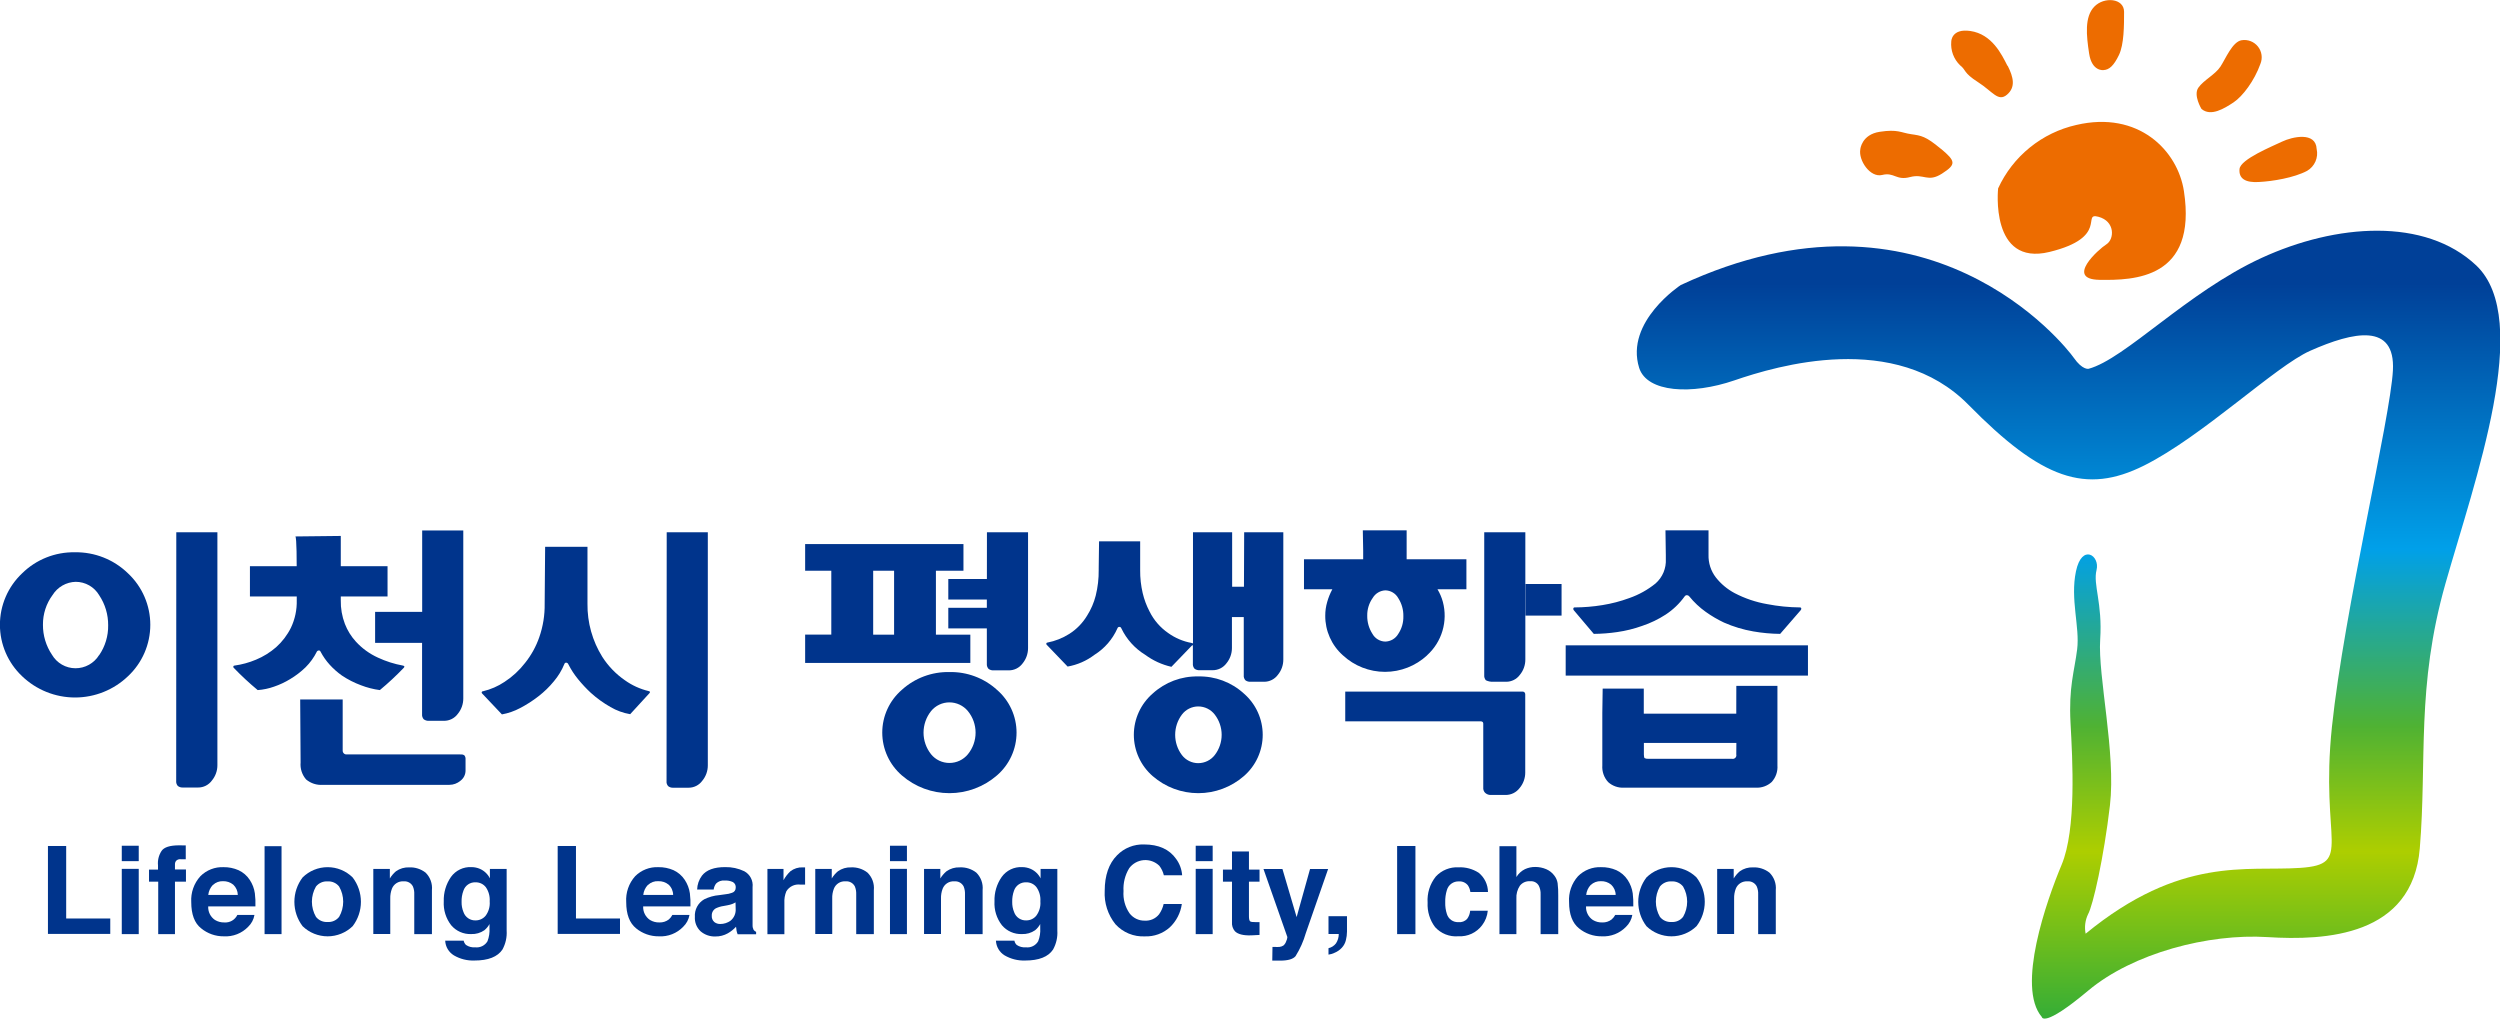 <svg width="300" height="123" viewBox="0 0 300 123" fill="none" xmlns="http://www.w3.org/2000/svg">
<g clip-path="url(#clip0_134_26053)">
<path d="M8.984 66.273C7.811 66.252 6.647 66.465 5.558 66.9C4.47 67.335 3.479 67.984 2.645 68.808C1.807 69.601 1.139 70.557 0.683 71.617C0.227 72.677 -0.009 73.82 -0.009 74.974C-0.009 76.128 0.227 77.27 0.683 78.33C1.139 79.39 1.807 80.346 2.645 81.14C4.355 82.782 6.634 83.7 9.005 83.7C11.376 83.7 13.655 82.782 15.366 81.14C16.209 80.349 16.881 79.394 17.34 78.334C17.799 77.273 18.036 76.129 18.036 74.974C18.036 73.818 17.799 72.674 17.34 71.614C16.881 70.553 16.209 69.598 15.366 68.808C14.522 67.985 13.524 67.337 12.428 66.902C11.333 66.467 10.162 66.253 8.984 66.273ZM11.894 78.606C11.596 79.092 11.178 79.493 10.68 79.77C10.182 80.048 9.621 80.193 9.051 80.19C8.483 80.188 7.925 80.038 7.432 79.755C6.939 79.472 6.528 79.065 6.24 78.575C5.523 77.511 5.145 76.256 5.154 74.974C5.141 73.69 5.545 72.437 6.308 71.404C6.603 70.931 7.011 70.538 7.495 70.262C7.98 69.985 8.525 69.833 9.082 69.819C9.653 69.818 10.214 69.967 10.71 70.25C11.205 70.534 11.618 70.942 11.906 71.434C12.617 72.5 12.99 73.755 12.979 75.035C13 76.317 12.621 77.574 11.894 78.63V78.606ZM21.143 93.7C21.131 93.811 21.142 93.923 21.176 94.029C21.21 94.136 21.266 94.234 21.34 94.317C21.516 94.452 21.736 94.518 21.957 94.502H23.77C24.092 94.504 24.409 94.43 24.697 94.285C24.984 94.14 25.233 93.929 25.422 93.669C25.856 93.151 26.092 92.496 26.088 91.82V63.875H21.155L21.143 93.7Z" fill="#00348C"/>
<path d="M45.013 77.144H50.649V85.697C50.638 85.808 50.65 85.919 50.684 86.025C50.717 86.132 50.773 86.23 50.846 86.313C51.024 86.445 51.242 86.511 51.463 86.498H53.282C53.603 86.5 53.921 86.425 54.208 86.281C54.495 86.136 54.744 85.925 54.934 85.666C55.363 85.145 55.597 84.491 55.594 83.816V63.653H50.661V73.29V73.426H45.013V77.144ZM38.008 78.199C38.032 78.16 38.065 78.127 38.103 78.102C38.141 78.078 38.185 78.062 38.23 78.057C38.329 78.057 38.409 78.057 38.477 78.217C38.774 78.779 39.14 79.301 39.568 79.771C40.005 80.252 40.493 80.684 41.023 81.06C41.739 81.54 42.509 81.933 43.317 82.231C44.046 82.513 44.806 82.707 45.58 82.811C46.589 81.976 47.549 81.082 48.454 80.135C48.474 80.116 48.491 80.093 48.502 80.068C48.514 80.042 48.521 80.015 48.522 79.987C48.522 79.931 48.466 79.894 48.355 79.87C47.317 79.681 46.308 79.36 45.352 78.914C44.35 78.46 43.45 77.807 42.707 76.996C42.138 76.376 41.691 75.654 41.387 74.869C41.043 73.966 40.875 73.005 40.894 72.039V71.576H46.505V67.944H40.894V64.313L35.437 64.374C35.616 64.374 35.603 67.944 35.603 67.944H29.992V71.576H35.61V72.039C35.638 73.169 35.402 74.29 34.919 75.313C34.481 76.203 33.876 77.001 33.137 77.662C32.418 78.29 31.602 78.796 30.72 79.161C29.895 79.508 29.029 79.746 28.142 79.87C28.056 79.87 28.007 79.931 27.994 79.987C27.99 80.014 27.992 80.041 28.001 80.067C28.009 80.093 28.024 80.116 28.044 80.135C28.953 81.08 29.914 81.973 30.923 82.811C31.593 82.762 32.252 82.623 32.884 82.398C33.561 82.168 34.21 81.864 34.82 81.491C35.49 81.091 36.11 80.616 36.67 80.073C37.219 79.526 37.675 78.892 38.021 78.199H38.008ZM55.273 90.531H41.585C41.525 90.534 41.465 90.524 41.408 90.503C41.352 90.482 41.301 90.449 41.258 90.408C41.211 90.361 41.175 90.305 41.151 90.243C41.128 90.182 41.118 90.116 41.122 90.05V83.939H36.023L36.072 91.499C36.039 91.865 36.081 92.234 36.194 92.584C36.308 92.933 36.491 93.257 36.732 93.534C37.293 94.005 38.017 94.238 38.748 94.181H39.463H39.667H53.929C54.413 94.18 54.88 94.008 55.249 93.694C55.441 93.552 55.597 93.366 55.705 93.151C55.812 92.937 55.867 92.701 55.865 92.461V91.117C55.88 90.952 55.834 90.787 55.736 90.654C55.673 90.605 55.6 90.569 55.523 90.55C55.445 90.531 55.364 90.529 55.286 90.543L55.273 90.531Z" fill="#00348C"/>
<path d="M191.254 76.065C192.193 76.058 193.131 75.986 194.06 75.849C195.086 75.703 196.094 75.453 197.069 75.103C198.058 74.774 199.001 74.32 199.875 73.753C200.763 73.172 201.536 72.432 202.156 71.57C202.187 71.521 202.231 71.481 202.284 71.455C202.336 71.429 202.394 71.417 202.452 71.422C202.504 71.427 202.555 71.443 202.6 71.468C202.646 71.493 202.686 71.528 202.717 71.57C203.285 72.273 203.947 72.896 204.684 73.42C205.375 73.915 206.11 74.346 206.879 74.709C208.003 75.204 209.184 75.56 210.394 75.769C211.459 75.956 212.538 76.055 213.619 76.065L216.085 73.222C216.109 73.196 216.127 73.165 216.139 73.131C216.151 73.097 216.155 73.061 216.153 73.025C216.153 72.939 216.098 72.89 215.987 72.89C214.668 72.878 213.353 72.746 212.059 72.495C210.698 72.259 209.381 71.814 208.156 71.175C207.28 70.711 206.511 70.068 205.899 69.288C205.304 68.514 204.995 67.558 205.023 66.582V63.64H199.856C199.856 63.64 199.899 66.286 199.899 66.612V67.075C199.93 67.627 199.835 68.178 199.622 68.688C199.408 69.197 199.081 69.651 198.666 70.016C197.727 70.777 196.663 71.369 195.521 71.767C194.474 72.153 193.392 72.436 192.29 72.612C191.186 72.793 190.068 72.886 188.948 72.89C188.93 72.889 188.911 72.892 188.894 72.898C188.876 72.904 188.86 72.914 188.846 72.927C188.832 72.939 188.821 72.954 188.813 72.971C188.806 72.988 188.801 73.007 188.8 73.025C188.792 73.06 188.792 73.096 188.801 73.13C188.81 73.164 188.826 73.196 188.85 73.222L191.254 76.065ZM179.169 81.812H180.729C181.05 81.814 181.367 81.74 181.654 81.597C181.941 81.453 182.19 81.244 182.381 80.986C182.812 80.466 183.045 79.811 183.041 79.136V63.875H178.108V81.016C178.098 81.127 178.11 81.239 178.144 81.345C178.177 81.451 178.233 81.549 178.306 81.633C178.574 81.763 178.871 81.825 179.169 81.812ZM171.245 78.636C172.121 77.847 172.761 76.831 173.096 75.7C173.431 74.57 173.448 73.369 173.145 72.23C173.001 71.696 172.783 71.186 172.497 70.713H175.969V67.112H168.797V63.64H163.538C163.538 63.64 163.581 65.768 163.581 66.051V67.112H156.478V70.713H159.881C159.62 71.194 159.413 71.703 159.265 72.23C159.108 72.767 159.029 73.323 159.03 73.882C159.024 74.78 159.209 75.668 159.574 76.488C159.938 77.308 160.474 78.04 161.145 78.636C162.52 79.913 164.326 80.622 166.202 80.622C168.077 80.622 169.883 79.913 171.258 78.636H171.245ZM164.685 76.047C164.271 75.401 164.056 74.649 164.068 73.882C164.054 73.119 164.285 72.371 164.728 71.749C164.886 71.482 165.108 71.26 165.374 71.101C165.64 70.943 165.941 70.854 166.251 70.842C166.565 70.85 166.872 70.939 167.141 71.101C167.411 71.263 167.633 71.493 167.786 71.767C168.205 72.417 168.42 73.177 168.403 73.95C168.423 74.706 168.208 75.45 167.786 76.077C167.626 76.349 167.4 76.576 167.128 76.736C166.856 76.895 166.548 76.983 166.232 76.99C165.914 76.983 165.603 76.892 165.332 76.726C165.06 76.561 164.837 76.326 164.685 76.047ZM182.739 82.99H161.429V86.56H177.683C177.728 86.557 177.773 86.563 177.815 86.578C177.857 86.593 177.896 86.616 177.929 86.646C177.971 86.701 177.992 86.769 177.991 86.837V94.502C177.98 94.613 177.992 94.726 178.027 94.832C178.062 94.938 178.119 95.036 178.195 95.118C178.361 95.281 178.579 95.379 178.811 95.396H180.661C180.988 95.399 181.31 95.326 181.604 95.183C181.897 95.039 182.153 94.829 182.351 94.57C182.788 94.052 183.028 93.397 183.029 92.72V83.329C183.033 83.238 183.002 83.15 182.943 83.082C182.887 83.029 182.815 82.996 182.739 82.99ZM183.072 73.876H187.388V70.078H183.072V73.876ZM208.353 85.172V85.641H197.254V82.632H192.321C192.321 82.632 192.278 85.185 192.278 85.542V91.85C192.252 92.213 192.301 92.578 192.421 92.921C192.54 93.265 192.729 93.58 192.975 93.848C193.233 94.082 193.535 94.261 193.863 94.376C194.191 94.492 194.539 94.541 194.886 94.52H210.678C211.026 94.541 211.375 94.492 211.704 94.377C212.033 94.261 212.336 94.082 212.595 93.848C212.841 93.58 213.03 93.265 213.15 92.921C213.269 92.578 213.318 92.213 213.292 91.85V82.305H208.359L208.353 85.172ZM208.353 90.525C208.371 90.598 208.37 90.675 208.35 90.747C208.33 90.82 208.291 90.886 208.238 90.94C208.184 90.993 208.118 91.032 208.045 91.052C207.973 91.072 207.896 91.073 207.823 91.055H197.797C197.653 91.068 197.509 91.044 197.377 90.987C197.303 90.95 197.266 90.802 197.266 90.562V89.156H208.365L208.353 90.525ZM187.882 77.44V81.072H216.955V77.44H187.882Z" fill="#00348C"/>
<path d="M143.794 81.171C141.774 81.126 139.815 81.861 138.324 83.224C137.614 83.839 137.044 84.6 136.654 85.455C136.263 86.31 136.061 87.239 136.061 88.178C136.061 89.118 136.263 90.047 136.654 90.902C137.044 91.757 137.614 92.518 138.324 93.133C139.841 94.453 141.783 95.18 143.794 95.18C145.804 95.18 147.746 94.453 149.263 93.133C149.973 92.518 150.543 91.757 150.933 90.902C151.324 90.047 151.526 89.118 151.526 88.178C151.526 87.239 151.324 86.31 150.933 85.455C150.543 84.6 149.973 83.839 149.263 83.224C147.771 81.862 145.813 81.127 143.794 81.171ZM145.773 90.605C145.539 90.907 145.239 91.152 144.896 91.32C144.553 91.489 144.176 91.578 143.794 91.579C143.413 91.58 143.037 91.492 142.696 91.323C142.354 91.154 142.057 90.908 141.827 90.605C141.303 89.904 141.02 89.053 141.02 88.178C141.02 87.304 141.303 86.453 141.827 85.752C142.056 85.448 142.353 85.201 142.695 85.031C143.036 84.861 143.412 84.772 143.794 84.772C144.176 84.773 144.554 84.862 144.897 85.032C145.24 85.202 145.54 85.448 145.773 85.752C146.308 86.448 146.599 87.301 146.599 88.178C146.599 89.056 146.308 89.909 145.773 90.605ZM149.275 70.405H147.857V63.875H143.158V77.212C143.097 77.185 143.033 77.164 142.967 77.15C141.972 76.966 141.029 76.566 140.205 75.979C139.243 75.32 138.467 74.427 137.948 73.383C137.581 72.683 137.303 71.939 137.122 71.169C136.913 70.272 136.812 69.353 136.82 68.431V64.96H131.887C131.887 64.96 131.844 67.87 131.844 68.197V68.394C131.857 69.433 131.736 70.469 131.486 71.478C131.271 72.324 130.923 73.132 130.456 73.87C129.922 74.761 129.187 75.515 128.31 76.071C127.512 76.575 126.628 76.926 125.702 77.107C125.616 77.107 125.566 77.169 125.554 77.224C125.548 77.251 125.55 77.279 125.559 77.305C125.567 77.331 125.583 77.354 125.603 77.372L128.113 79.987C129.283 79.782 130.387 79.3 131.332 78.581C132.551 77.818 133.513 76.708 134.094 75.393C134.108 75.344 134.138 75.3 134.179 75.27C134.221 75.24 134.271 75.225 134.322 75.227C134.374 75.224 134.426 75.24 134.468 75.27C134.51 75.3 134.542 75.343 134.557 75.393C135.186 76.711 136.184 77.819 137.43 78.581C138.366 79.271 139.434 79.76 140.569 80.018L143.054 77.44H143.146V79.629C143.135 79.74 143.146 79.852 143.18 79.958C143.214 80.064 143.27 80.162 143.343 80.246C143.521 80.377 143.74 80.441 143.96 80.425H145.52C145.841 80.426 146.158 80.352 146.445 80.209C146.732 80.065 146.981 79.856 147.173 79.598C147.602 79.078 147.835 78.423 147.832 77.749V74.049H149.251V81.016C149.238 81.127 149.25 81.24 149.284 81.346C149.318 81.452 149.374 81.55 149.448 81.633C149.626 81.764 149.844 81.827 150.064 81.812H151.686C152.007 81.814 152.324 81.74 152.611 81.597C152.898 81.453 153.148 81.244 153.339 80.986C153.769 80.466 154.003 79.811 153.998 79.136V63.875H149.3L149.275 70.405Z" fill="#00348C"/>
<path d="M113.932 80.647C111.828 80.601 109.788 81.362 108.228 82.774C107.489 83.411 106.895 84.199 106.489 85.086C106.082 85.973 105.871 86.938 105.871 87.913C105.871 88.889 106.082 89.853 106.489 90.74C106.895 91.627 107.489 92.416 108.228 93.053C109.81 94.425 111.834 95.18 113.929 95.18C116.023 95.18 118.047 94.425 119.629 93.053C120.368 92.416 120.962 91.627 121.368 90.74C121.775 89.853 121.986 88.889 121.986 87.913C121.986 86.938 121.775 85.973 121.368 85.086C120.962 84.199 120.368 83.411 119.629 82.774C118.072 81.362 116.033 80.601 113.932 80.647ZM116.145 90.512C115.876 90.839 115.538 91.102 115.155 91.282C114.773 91.462 114.355 91.555 113.932 91.555C113.51 91.556 113.094 91.463 112.713 91.283C112.332 91.103 111.996 90.839 111.73 90.512C111.144 89.775 110.824 88.862 110.824 87.919C110.824 86.978 111.144 86.064 111.73 85.327C111.997 85.001 112.333 84.738 112.714 84.558C113.094 84.378 113.51 84.284 113.932 84.285C114.354 84.285 114.772 84.379 115.155 84.559C115.537 84.739 115.875 85.001 116.145 85.327C116.744 86.058 117.071 86.974 117.071 87.919C117.071 88.865 116.744 89.781 116.145 90.512ZM116.441 76.158H112.31V68.487H115.615V65.287H96.617V68.487H99.756V76.151H96.617V79.555H116.441V76.158ZM107.291 76.158H104.781V68.487H107.291V76.158ZM118.427 69.48H113.796V71.946H118.421V72.939H113.796V75.405H118.421V79.648C118.41 79.759 118.423 79.871 118.458 79.977C118.493 80.084 118.549 80.181 118.624 80.264C118.802 80.396 119.02 80.459 119.241 80.443H121.054C121.375 80.445 121.691 80.371 121.979 80.228C122.266 80.084 122.515 79.875 122.706 79.617C123.135 79.096 123.368 78.442 123.366 77.767V63.875H118.433L118.427 69.48Z" fill="#00348C"/>
<path d="M77.828 82.928C76.801 82.681 75.831 82.237 74.973 81.621C73.9 80.877 72.984 79.927 72.279 78.828C71.087 76.916 70.469 74.704 70.497 72.452V65.614H65.416L65.36 72.452C65.382 73.817 65.163 75.176 64.713 76.466C64.325 77.583 63.75 78.626 63.011 79.549C62.323 80.441 61.489 81.21 60.545 81.824C59.756 82.352 58.879 82.735 57.955 82.953C57.862 82.953 57.813 83.008 57.801 83.07C57.797 83.096 57.799 83.122 57.808 83.147C57.816 83.172 57.831 83.194 57.85 83.212L60.23 85.728C60.993 85.59 61.729 85.334 62.413 84.969C63.193 84.563 63.934 84.086 64.627 83.545C65.31 83.017 65.931 82.413 66.476 81.744C66.99 81.135 67.406 80.451 67.71 79.716C67.753 79.58 67.827 79.518 67.938 79.518C67.997 79.521 68.053 79.541 68.1 79.576C68.148 79.612 68.183 79.66 68.203 79.716C68.527 80.355 68.92 80.956 69.374 81.51C69.847 82.092 70.361 82.64 70.91 83.15C71.627 83.797 72.413 84.363 73.253 84.84C73.983 85.269 74.786 85.561 75.621 85.703L77.927 83.187C77.948 83.17 77.965 83.148 77.977 83.124C77.988 83.099 77.995 83.072 77.995 83.045C77.995 82.99 77.939 82.947 77.828 82.928ZM79.986 93.725C79.973 93.836 79.983 93.948 80.017 94.055C80.051 94.161 80.108 94.259 80.184 94.341C80.359 94.478 80.579 94.544 80.8 94.526H82.626C82.946 94.528 83.263 94.454 83.549 94.309C83.835 94.164 84.083 93.953 84.272 93.694C84.705 93.175 84.941 92.52 84.938 91.844V63.875H80.005L79.986 93.725Z" fill="#00348C"/>
<path d="M5.753 101.519H7.942V110.219H13.232V112.069H5.753V101.519Z" fill="#00348C"/>
<path d="M16.648 103.338H14.613V101.488H16.648V103.338ZM14.613 104.263H16.648V112.094H14.613V104.263Z" fill="#00348C"/>
<path d="M21.859 101.445H22.291V103.11H21.711C21.61 103.093 21.507 103.1 21.41 103.13C21.312 103.159 21.224 103.212 21.15 103.282C21.051 103.395 20.996 103.539 20.996 103.689V104.337H22.315V105.804H20.996V112.094H18.986V105.804H17.882V104.349H18.961V103.85C18.898 103.243 19.047 102.634 19.38 102.123C19.676 101.667 20.385 101.439 21.514 101.439L21.859 101.445Z" fill="#00348C"/>
<path d="M28.623 104.423C29.172 104.675 29.637 105.077 29.967 105.582C30.293 106.069 30.504 106.624 30.584 107.204C30.648 107.721 30.671 108.243 30.652 108.764H24.985C24.968 109.084 25.034 109.402 25.176 109.689C25.319 109.975 25.534 110.219 25.799 110.398C26.139 110.603 26.531 110.705 26.927 110.694C27.247 110.717 27.566 110.644 27.843 110.483C28.12 110.323 28.342 110.082 28.481 109.794H30.535C30.443 110.335 30.179 110.833 29.782 111.212C29.408 111.603 28.953 111.907 28.45 112.105C27.946 112.303 27.406 112.39 26.866 112.359C25.87 112.372 24.902 112.031 24.134 111.397C23.339 110.78 22.95 109.708 22.95 108.258C22.916 107.692 22.995 107.125 23.184 106.59C23.372 106.056 23.666 105.564 24.048 105.145C24.41 104.78 24.845 104.496 25.324 104.309C25.803 104.122 26.315 104.037 26.829 104.059C27.446 104.051 28.058 104.175 28.623 104.423ZM25.54 106.193C25.232 106.521 25.039 106.941 24.991 107.389H28.537C28.533 107.157 28.482 106.928 28.388 106.717C28.294 106.505 28.158 106.314 27.988 106.156C27.64 105.873 27.202 105.727 26.755 105.743C26.535 105.733 26.316 105.769 26.111 105.846C25.905 105.923 25.717 106.041 25.558 106.193H25.54Z" fill="#00348C"/>
<path d="M33.784 112.094H31.749V101.543H33.784V112.094Z" fill="#00348C"/>
<path d="M42.318 111.144C41.513 111.924 40.436 112.36 39.315 112.36C38.194 112.36 37.117 111.924 36.312 111.144C35.672 110.303 35.326 109.275 35.326 108.218C35.326 107.162 35.672 106.134 36.312 105.293C37.112 104.503 38.191 104.06 39.315 104.06C40.439 104.06 41.518 104.503 42.318 105.293C42.961 106.132 43.31 107.161 43.31 108.218C43.31 109.276 42.961 110.305 42.318 111.144ZM40.696 110.022C41.016 109.469 41.184 108.842 41.184 108.203C41.184 107.564 41.016 106.937 40.696 106.384C40.532 106.176 40.321 106.011 40.079 105.904C39.837 105.797 39.573 105.75 39.309 105.767C39.044 105.75 38.779 105.797 38.536 105.905C38.294 106.012 38.081 106.177 37.915 106.384C37.596 106.937 37.428 107.564 37.428 108.203C37.428 108.842 37.596 109.469 37.915 110.022C38.08 110.23 38.293 110.395 38.536 110.502C38.779 110.609 39.044 110.656 39.309 110.639C39.573 110.657 39.838 110.611 40.08 110.503C40.321 110.396 40.533 110.231 40.696 110.022Z" fill="#00348C"/>
<path d="M51.068 104.713C51.344 104.984 51.556 105.314 51.688 105.678C51.821 106.041 51.87 106.43 51.832 106.816V112.094H49.711V107.327C49.729 107.003 49.675 106.678 49.551 106.378C49.448 106.173 49.286 106.005 49.086 105.895C48.885 105.785 48.656 105.738 48.429 105.761C48.131 105.74 47.834 105.815 47.583 105.974C47.331 106.134 47.136 106.371 47.029 106.649C46.886 107.029 46.819 107.433 46.832 107.839V112.081H44.797V104.269H46.782V105.416C46.979 105.09 47.227 104.799 47.516 104.553C47.978 104.226 48.535 104.062 49.101 104.084C49.81 104.054 50.507 104.277 51.068 104.713Z" fill="#00348C"/>
<path d="M57.592 104.263C58.112 104.491 58.535 104.895 58.788 105.404V104.269H60.798V111.668C60.85 112.46 60.675 113.249 60.293 113.944C59.707 114.819 58.591 115.263 56.938 115.263C56.074 115.297 55.218 115.083 54.472 114.647C54.165 114.462 53.909 114.204 53.726 113.897C53.543 113.589 53.439 113.241 53.424 112.883H55.643C55.678 113.079 55.775 113.259 55.921 113.395C56.245 113.614 56.635 113.714 57.025 113.679C57.314 113.713 57.608 113.663 57.87 113.534C58.131 113.405 58.35 113.202 58.498 112.951C58.691 112.451 58.774 111.914 58.739 111.379V110.885C58.583 111.172 58.374 111.425 58.122 111.631C57.66 111.952 57.105 112.112 56.544 112.088C56.09 112.106 55.638 112.02 55.223 111.837C54.807 111.655 54.439 111.38 54.145 111.033C53.51 110.217 53.193 109.198 53.251 108.166C53.217 107.122 53.52 106.096 54.114 105.237C54.392 104.848 54.764 104.536 55.196 104.329C55.627 104.122 56.103 104.027 56.581 104.053C56.928 104.054 57.272 104.126 57.592 104.263ZM58.276 109.886C58.644 109.39 58.817 108.776 58.763 108.16C58.805 107.559 58.642 106.961 58.301 106.464C58.156 106.277 57.968 106.127 57.754 106.025C57.54 105.923 57.305 105.873 57.068 105.878C56.746 105.862 56.428 105.953 56.163 106.138C55.899 106.322 55.703 106.588 55.606 106.896C55.449 107.32 55.376 107.77 55.391 108.222C55.379 108.644 55.457 109.064 55.619 109.455C55.724 109.758 55.924 110.018 56.19 110.197C56.456 110.376 56.772 110.464 57.092 110.448C57.319 110.446 57.542 110.395 57.747 110.298C57.951 110.201 58.132 110.061 58.276 109.886Z" fill="#00348C"/>
<path d="M66.921 101.519H69.116V110.219H74.4V112.069H66.921V101.519Z" fill="#00348C"/>
<path d="M80.825 104.423C81.373 104.677 81.838 105.078 82.169 105.582C82.493 106.07 82.704 106.624 82.786 107.204C82.85 107.721 82.873 108.243 82.854 108.764H77.181C77.164 109.084 77.231 109.403 77.375 109.689C77.519 109.976 77.735 110.22 78.001 110.398C78.341 110.603 78.733 110.705 79.129 110.694C79.539 110.71 79.941 110.581 80.264 110.33C80.436 110.179 80.578 109.997 80.683 109.794H82.737C82.645 110.335 82.381 110.833 81.984 111.212C81.61 111.602 81.155 111.907 80.652 112.105C80.148 112.303 79.608 112.39 79.068 112.359C78.07 112.372 77.1 112.031 76.33 111.397C75.541 110.756 75.146 109.71 75.146 108.258C75.108 107.694 75.184 107.128 75.368 106.593C75.552 106.058 75.842 105.566 76.219 105.145C76.582 104.78 77.016 104.496 77.495 104.309C77.974 104.122 78.487 104.037 79 104.059C79.627 104.048 80.25 104.172 80.825 104.423ZM77.742 106.193C77.431 106.52 77.238 106.94 77.193 107.389H80.776C80.775 107.157 80.726 106.928 80.632 106.716C80.539 106.504 80.403 106.313 80.233 106.156C79.886 105.873 79.448 105.727 79 105.743C78.773 105.728 78.546 105.76 78.333 105.837C78.12 105.915 77.925 106.036 77.761 106.193H77.742Z" fill="#00348C"/>
<path d="M87.029 107.315C87.307 107.294 87.581 107.234 87.843 107.136C87.975 107.098 88.09 107.016 88.171 106.904C88.251 106.793 88.292 106.657 88.287 106.52C88.301 106.387 88.277 106.253 88.217 106.133C88.156 106.014 88.063 105.915 87.947 105.848C87.639 105.706 87.3 105.643 86.961 105.663C86.773 105.643 86.583 105.666 86.405 105.729C86.227 105.792 86.065 105.893 85.931 106.026C85.772 106.237 85.672 106.486 85.641 106.748H83.656C83.672 106.144 83.874 105.561 84.235 105.077C84.77 104.39 85.699 104.049 87.022 104.053C87.813 104.036 88.597 104.205 89.31 104.546C89.649 104.728 89.926 105.008 90.104 105.348C90.282 105.689 90.353 106.076 90.309 106.458V110.121C90.309 110.367 90.309 110.669 90.309 111.027C90.303 111.219 90.345 111.41 90.432 111.582C90.509 111.689 90.614 111.772 90.734 111.822V112.112H88.515C88.457 111.971 88.414 111.824 88.385 111.674C88.385 111.539 88.342 111.385 88.323 111.212C88.038 111.521 87.707 111.785 87.343 111.995C86.886 112.252 86.369 112.384 85.845 112.377C85.199 112.399 84.568 112.18 84.075 111.761C83.84 111.541 83.655 111.271 83.536 110.972C83.417 110.672 83.365 110.35 83.385 110.028C83.355 109.607 83.444 109.187 83.641 108.814C83.838 108.441 84.136 108.131 84.501 107.919C85.067 107.638 85.683 107.466 86.313 107.414L87.029 107.315ZM88.262 108.283C88.137 108.361 88.005 108.427 87.867 108.48C87.689 108.545 87.505 108.595 87.318 108.628L86.856 108.715C86.529 108.76 86.211 108.853 85.913 108.992C85.755 109.077 85.624 109.205 85.535 109.361C85.447 109.517 85.405 109.695 85.413 109.874C85.4 110.016 85.42 110.158 85.471 110.291C85.522 110.424 85.604 110.543 85.709 110.639C85.914 110.801 86.169 110.886 86.43 110.879C86.873 110.881 87.304 110.742 87.664 110.484C87.874 110.313 88.04 110.094 88.147 109.845C88.255 109.596 88.3 109.324 88.28 109.054L88.262 108.283Z" fill="#00348C"/>
<path d="M96.432 104.09H96.611V106.15H96.265H96.019C95.694 106.111 95.365 106.166 95.07 106.309C94.776 106.453 94.529 106.678 94.36 106.958C94.179 107.399 94.099 107.875 94.126 108.351V112.1H92.091V104.269H94.021V105.626C94.237 105.229 94.513 104.869 94.841 104.559C95.268 104.227 95.799 104.058 96.339 104.084L96.432 104.09Z" fill="#00348C"/>
<path d="M104.097 104.713C104.374 104.984 104.587 105.313 104.719 105.677C104.852 106.041 104.9 106.43 104.861 106.816V112.094H102.746V107.327C102.761 107.003 102.707 106.679 102.586 106.378C102.483 106.174 102.321 106.006 102.12 105.896C101.92 105.786 101.691 105.739 101.464 105.761C101.166 105.739 100.869 105.813 100.617 105.973C100.365 106.133 100.171 106.37 100.064 106.649C99.918 107.028 99.851 107.433 99.867 107.839V112.082H97.832V104.269H99.811V105.416C100.008 105.089 100.258 104.797 100.551 104.553C101.013 104.226 101.57 104.061 102.136 104.084C102.844 104.053 103.539 104.276 104.097 104.713Z" fill="#00348C"/>
<path d="M108.832 103.338H106.797V101.488H108.832V103.338ZM106.797 104.263H108.832V112.094H106.797V104.263Z" fill="#00348C"/>
<path d="M117.156 104.713C117.431 104.985 117.642 105.315 117.773 105.679C117.904 106.042 117.952 106.431 117.914 106.816V112.094H115.799V107.327C115.814 107.003 115.759 106.679 115.639 106.378C115.536 106.174 115.373 106.006 115.173 105.896C114.973 105.786 114.744 105.739 114.517 105.761C114.219 105.739 113.922 105.813 113.67 105.973C113.417 106.133 113.224 106.37 113.117 106.649C112.973 107.029 112.906 107.433 112.92 107.839V112.082H110.885V104.269H112.839V105.416C113.038 105.09 113.288 104.799 113.579 104.553C114.041 104.226 114.599 104.061 115.164 104.084C115.882 104.048 116.589 104.271 117.156 104.713Z" fill="#00348C"/>
<path d="M123.674 104.263C124.194 104.491 124.617 104.895 124.87 105.404V104.269H126.88V111.668C126.931 112.46 126.753 113.25 126.368 113.944C125.789 114.819 124.673 115.263 123.02 115.263C122.156 115.295 121.301 115.081 120.554 114.647C120.249 114.46 119.994 114.202 119.813 113.895C119.631 113.587 119.528 113.24 119.511 112.883H121.731C121.764 113.08 121.861 113.26 122.009 113.395C122.332 113.615 122.723 113.715 123.112 113.679C123.401 113.714 123.694 113.663 123.955 113.534C124.216 113.405 124.433 113.202 124.58 112.951C124.779 112.452 124.863 111.915 124.827 111.379V110.885C124.671 111.171 124.462 111.425 124.21 111.631C123.748 111.952 123.193 112.112 122.632 112.088C122.178 112.106 121.726 112.02 121.311 111.837C120.895 111.654 120.526 111.38 120.233 111.033C119.598 110.217 119.281 109.198 119.339 108.166C119.303 107.122 119.605 106.095 120.202 105.237C120.48 104.848 120.852 104.535 121.283 104.328C121.714 104.121 122.191 104.027 122.669 104.053C123.014 104.056 123.356 104.127 123.674 104.263ZM124.352 109.886C124.721 109.39 124.897 108.776 124.845 108.16C124.888 107.558 124.723 106.959 124.377 106.464C124.232 106.276 124.045 106.125 123.83 106.023C123.616 105.922 123.381 105.872 123.143 105.878C122.821 105.863 122.502 105.954 122.237 106.138C121.972 106.322 121.774 106.588 121.676 106.896C121.524 107.321 121.453 107.77 121.466 108.222C121.455 108.644 121.532 109.064 121.694 109.455C121.798 109.757 121.997 110.017 122.262 110.196C122.527 110.375 122.843 110.464 123.162 110.447C123.389 110.448 123.614 110.399 123.82 110.301C124.026 110.204 124.208 110.063 124.352 109.886Z" fill="#00348C"/>
<path d="M134.045 102.635C134.465 102.204 134.97 101.866 135.529 101.642C136.087 101.418 136.687 101.313 137.288 101.334C139.039 101.334 140.322 101.914 141.136 103.073C141.557 103.645 141.807 104.325 141.857 105.034H139.662C139.565 104.619 139.38 104.23 139.12 103.893C138.874 103.653 138.58 103.468 138.257 103.352C137.934 103.235 137.589 103.189 137.247 103.216C136.905 103.244 136.572 103.344 136.272 103.511C135.972 103.678 135.71 103.907 135.506 104.183C135.002 105.008 134.763 105.968 134.822 106.933C134.752 107.877 135.007 108.817 135.543 109.597C135.756 109.876 136.031 110.102 136.347 110.255C136.663 110.408 137.011 110.485 137.362 110.478C137.69 110.499 138.019 110.441 138.319 110.308C138.62 110.175 138.884 109.971 139.089 109.714C139.351 109.343 139.538 108.924 139.637 108.481H141.82C141.67 109.553 141.159 110.542 140.371 111.286C139.556 112.018 138.488 112.405 137.393 112.365C136.732 112.399 136.072 112.286 135.46 112.034C134.848 111.783 134.3 111.399 133.854 110.91C132.942 109.775 132.483 108.343 132.565 106.89C132.569 105.048 133.062 103.63 134.045 102.635Z" fill="#00348C"/>
<path d="M145.52 103.338H143.485V101.488H145.52V103.338ZM143.485 104.263H145.52V112.094H143.485V104.263Z" fill="#00348C"/>
<path d="M146.754 105.804V104.349H147.839V102.179H149.874V104.349H151.144V105.804H149.874V109.923C149.874 110.244 149.911 110.441 149.997 110.54C150.084 110.639 150.324 110.657 150.743 110.657H150.935C151.004 110.663 151.074 110.663 151.144 110.657V112.192L150.17 112.242C149.202 112.279 148.536 112.106 148.184 111.742C148.058 111.593 147.962 111.421 147.903 111.234C147.844 111.048 147.822 110.852 147.839 110.657V105.804H146.754Z" fill="#00348C"/>
<path d="M152.697 113.629H152.962C153.155 113.645 153.349 113.645 153.542 113.629C153.709 113.611 153.869 113.554 154.011 113.463C154.17 113.323 154.288 113.141 154.35 112.938C154.426 112.786 154.472 112.621 154.485 112.451L151.618 104.281H153.893L155.595 110.053L157.205 104.281H159.375L156.699 111.97C156.42 112.946 156.004 113.878 155.466 114.739C155.164 115.097 154.553 115.275 153.616 115.275H153.172H152.673L152.697 113.629Z" fill="#00348C"/>
<path d="M159.419 113.783C159.778 113.701 160.096 113.496 160.319 113.204C160.538 112.87 160.653 112.48 160.652 112.082H159.419V109.942H161.639V111.792C161.637 112.135 161.593 112.476 161.509 112.809C161.43 113.153 161.262 113.47 161.022 113.728C160.774 113.997 160.468 114.208 160.128 114.344C159.905 114.452 159.665 114.523 159.419 114.554V113.783Z" fill="#00348C"/>
<path d="M169.851 112.094H167.656V101.519H169.851V112.094Z" fill="#00348C"/>
<path d="M176.443 107.038C176.407 106.753 176.306 106.481 176.147 106.242C176.019 106.081 175.852 105.953 175.663 105.87C175.474 105.788 175.268 105.752 175.062 105.767C174.743 105.755 174.429 105.849 174.169 106.036C173.91 106.222 173.721 106.49 173.631 106.797C173.48 107.277 173.412 107.78 173.428 108.283C173.412 108.762 173.481 109.24 173.631 109.695C173.722 109.987 173.908 110.241 174.159 110.415C174.411 110.59 174.713 110.675 175.019 110.657C175.208 110.677 175.4 110.653 175.579 110.587C175.757 110.521 175.918 110.414 176.049 110.275C176.265 109.989 176.393 109.646 176.419 109.288H178.533C178.475 109.92 178.24 110.522 177.855 111.027C177.525 111.468 177.091 111.819 176.592 112.051C176.093 112.282 175.544 112.386 174.994 112.353C174.476 112.396 173.955 112.319 173.471 112.128C172.988 111.936 172.555 111.635 172.207 111.249C171.577 110.409 171.26 109.375 171.313 108.326C171.237 107.192 171.589 106.069 172.3 105.182C172.645 104.809 173.068 104.516 173.539 104.326C174.01 104.135 174.518 104.05 175.025 104.078C175.879 104.039 176.724 104.268 177.442 104.731C177.786 105.01 178.064 105.361 178.257 105.76C178.45 106.159 178.553 106.595 178.558 107.038H176.443Z" fill="#00348C"/>
<path d="M185.557 104.306C185.942 104.472 186.277 104.738 186.525 105.077C186.729 105.339 186.862 105.649 186.914 105.977C186.974 106.48 186.998 106.987 186.988 107.494V112.094H184.873V107.321C184.889 106.968 184.817 106.616 184.663 106.298C184.563 106.112 184.409 105.961 184.223 105.863C184.036 105.766 183.824 105.726 183.615 105.749C183.38 105.729 183.145 105.769 182.929 105.863C182.714 105.958 182.526 106.105 182.382 106.291C182.078 106.75 181.933 107.296 181.968 107.845V112.094H179.934V101.543H181.968V105.243C182.214 104.838 182.568 104.511 182.992 104.3C183.379 104.122 183.8 104.031 184.225 104.035C184.683 104.033 185.136 104.125 185.557 104.306Z" fill="#00348C"/>
<path d="M193.968 104.423C194.515 104.677 194.981 105.078 195.312 105.582C195.636 106.07 195.846 106.624 195.929 107.204C195.99 107.722 196.012 108.243 195.996 108.764H190.324C190.307 109.084 190.374 109.403 190.518 109.689C190.661 109.976 190.877 110.22 191.144 110.398C191.481 110.603 191.871 110.706 192.266 110.694C192.675 110.712 193.078 110.583 193.4 110.33C193.576 110.181 193.721 109.999 193.826 109.794H195.879C195.785 110.334 195.522 110.831 195.127 111.212C194.751 111.603 194.296 111.908 193.791 112.106C193.287 112.304 192.745 112.39 192.204 112.359C191.209 112.371 190.241 112.03 189.473 111.397C188.683 110.756 188.289 109.71 188.289 108.258C188.251 107.694 188.326 107.128 188.511 106.593C188.695 106.058 188.984 105.566 189.362 105.145C189.724 104.781 190.157 104.497 190.635 104.31C191.113 104.123 191.624 104.038 192.136 104.059C192.766 104.048 193.391 104.172 193.968 104.423ZM190.885 106.193C190.578 106.522 190.388 106.942 190.342 107.389H193.881C193.879 107.157 193.829 106.928 193.735 106.716C193.64 106.504 193.503 106.313 193.333 106.156C192.987 105.87 192.547 105.723 192.099 105.743C191.879 105.734 191.659 105.769 191.453 105.847C191.246 105.924 191.057 106.042 190.897 106.193H190.885Z" fill="#00348C"/>
<path d="M203.581 111.144C202.775 111.924 201.699 112.36 200.578 112.36C199.457 112.36 198.38 111.924 197.575 111.144C196.935 110.303 196.589 109.275 196.589 108.218C196.589 107.162 196.935 106.134 197.575 105.293C198.375 104.503 199.454 104.06 200.578 104.06C201.702 104.06 202.781 104.503 203.581 105.293C204.224 106.132 204.573 107.161 204.573 108.218C204.573 109.276 204.224 110.305 203.581 111.144ZM201.971 110.022C202.291 109.469 202.459 108.842 202.459 108.203C202.459 107.564 202.291 106.937 201.971 106.384C201.807 106.176 201.596 106.011 201.354 105.904C201.112 105.797 200.848 105.75 200.584 105.767C200.319 105.75 200.054 105.797 199.811 105.905C199.569 106.012 199.356 106.177 199.19 106.384C198.871 106.937 198.703 107.564 198.703 108.203C198.703 108.842 198.871 109.469 199.19 110.022C199.355 110.23 199.568 110.395 199.811 110.502C200.054 110.609 200.319 110.656 200.584 110.639C200.848 110.657 201.113 110.611 201.354 110.503C201.596 110.396 201.808 110.231 201.971 110.022Z" fill="#00348C"/>
<path d="M212.331 104.713C212.607 104.984 212.819 105.314 212.951 105.678C213.083 106.041 213.133 106.43 213.095 106.816V112.094H210.98V107.327C210.997 107.002 210.94 106.678 210.814 106.378C210.711 106.173 210.549 106.005 210.348 105.895C210.148 105.785 209.919 105.738 209.691 105.761C209.394 105.74 209.097 105.815 208.845 105.974C208.593 106.134 208.399 106.371 208.292 106.649C208.148 107.029 208.081 107.433 208.094 107.839V112.081H206.06V104.269H208.045V105.416C208.242 105.09 208.489 104.799 208.779 104.553C209.241 104.226 209.798 104.062 210.364 104.084C211.073 104.054 211.77 104.277 212.331 104.713Z" fill="#00348C"/>
<path d="M201.694 34.203C201.694 34.203 194.967 38.594 196.699 44.143C197.637 47.109 203.001 47.405 208.119 45.648C213.237 43.891 227.437 39.648 236.218 48.577C244.998 57.505 250.277 59.374 257.3 55.859C264.323 52.344 273.048 43.952 277.204 42.102C282.47 39.765 287.446 38.736 287.15 44.445C286.854 50.155 281.298 73.272 279.837 87.177C278.376 101.081 282.47 103.708 276.033 104.146C269.595 104.584 261.69 102.684 250.277 112.045C250.116 111.255 250.218 110.434 250.566 109.708C251.152 108.684 252.459 102.925 253.193 96.648C253.927 90.371 251.732 81.134 252.022 76.743C252.311 72.353 251.146 70.158 251.584 68.407C252.022 66.656 249.827 65.188 249.117 68.549C248.408 71.909 249.592 75.239 249.259 77.915C248.926 80.591 248.23 82.416 248.464 86.776C248.698 91.135 249.185 99.503 247.391 103.782C245.597 108.061 241.946 118.451 245.017 122.034C245.017 122.034 245.165 123.421 250.566 118.889C255.968 114.357 265.051 112.008 272.074 112.451C279.097 112.895 289.499 112.341 290.375 101.803C291.251 91.265 289.925 82.453 293.458 70.016C296.991 57.579 303.99 38.366 297.158 31.86C290.992 26.046 280.318 26.847 271.396 30.948C262.473 35.048 255.006 43.089 250.616 44.26C250.616 44.26 249.882 44.408 248.858 42.941C247.835 41.473 231.23 20.447 201.694 34.203Z" fill="url(#paint0_linear_134_26053)"/>
<path d="M239.775 22.605C239.775 22.605 238.758 31.984 245.941 30.232C253.125 28.481 249.752 25.466 251.799 26.009C253.846 26.551 253.729 28.709 252.773 29.314C251.818 29.918 247.797 33.513 251.935 33.581C256.072 33.648 263.681 33.476 262.072 22.944C261.332 18.067 256.621 13.245 249.154 14.996C247.111 15.458 245.202 16.385 243.576 17.705C241.949 19.024 240.649 20.701 239.775 22.605Z" fill="#ED6C00"/>
<path d="M252.422 8.411C253.113 8.374 253.655 7.88 254.272 6.604C254.889 5.327 254.889 3.052 254.889 1.418C254.889 -0.216 252.496 -0.432 251.312 0.802C250.128 2.035 250.363 4.248 250.696 6.431C251.029 8.614 252.422 8.411 252.422 8.411ZM268.022 12.289C269.126 11.555 270.526 9.693 271.247 7.671C271.388 7.329 271.435 6.955 271.384 6.589C271.332 6.222 271.184 5.876 270.954 5.587C270.724 5.297 270.42 5.074 270.075 4.94C269.73 4.807 269.356 4.768 268.991 4.828C267.887 5.007 267.079 7.042 266.45 7.997C265.821 8.953 264.44 9.613 263.805 10.519C263.17 11.426 264.175 13.066 264.175 13.066C265.291 14.034 266.919 13.017 268.022 12.289ZM232.876 17.838C231.081 16.334 230.551 16.279 229.324 16.1C228.097 15.921 227.739 15.483 225.563 15.816C223.386 16.149 223.238 17.913 223.238 17.913C222.991 19.226 224.416 21.359 225.865 20.995C227.314 20.632 227.53 21.698 229.207 21.248C230.884 20.798 231.322 21.939 233.048 20.829C234.775 19.719 234.695 19.343 232.894 17.838H232.876ZM240.892 7.893C240.195 6.518 239.042 4.1 236.44 3.718C234.158 3.385 234.152 4.982 234.152 4.982C234.104 5.506 234.174 6.033 234.356 6.526C234.539 7.019 234.829 7.465 235.206 7.831C235.952 8.404 235.564 8.706 237.346 9.847C239.128 10.988 239.775 12.264 240.836 11.364C241.897 10.464 241.619 9.274 240.922 7.893H240.892ZM271.062 21.84C272.696 21.76 275.286 21.335 276.852 20.502C277.297 20.244 277.648 19.85 277.854 19.379C278.06 18.908 278.111 18.384 277.999 17.882C277.901 15.761 275.058 16.414 273.849 16.994C272.641 17.573 268.861 19.109 268.744 20.274C268.627 21.439 269.459 21.945 271.093 21.84H271.062Z" fill="#ED6C00"/>
</g>
<defs>
<linearGradient id="paint0_linear_134_26053" x1="248.211" y1="34.012" x2="248.211" y2="122.539" gradientUnits="userSpaceOnUse">
<stop stop-color="#004098"/>
<stop offset="0.36" stop-color="#00A0E9"/>
<stop offset="0.6" stop-color="#4FB233"/>
<stop offset="0.77" stop-color="#ADCE00"/>
<stop offset="1" stop-color="#33AD37"/>
</linearGradient>
<clipPath id="clip0_134_26053">
<rect width="300" height="122.231" fill="white"/>
</clipPath>
</defs>
</svg>
